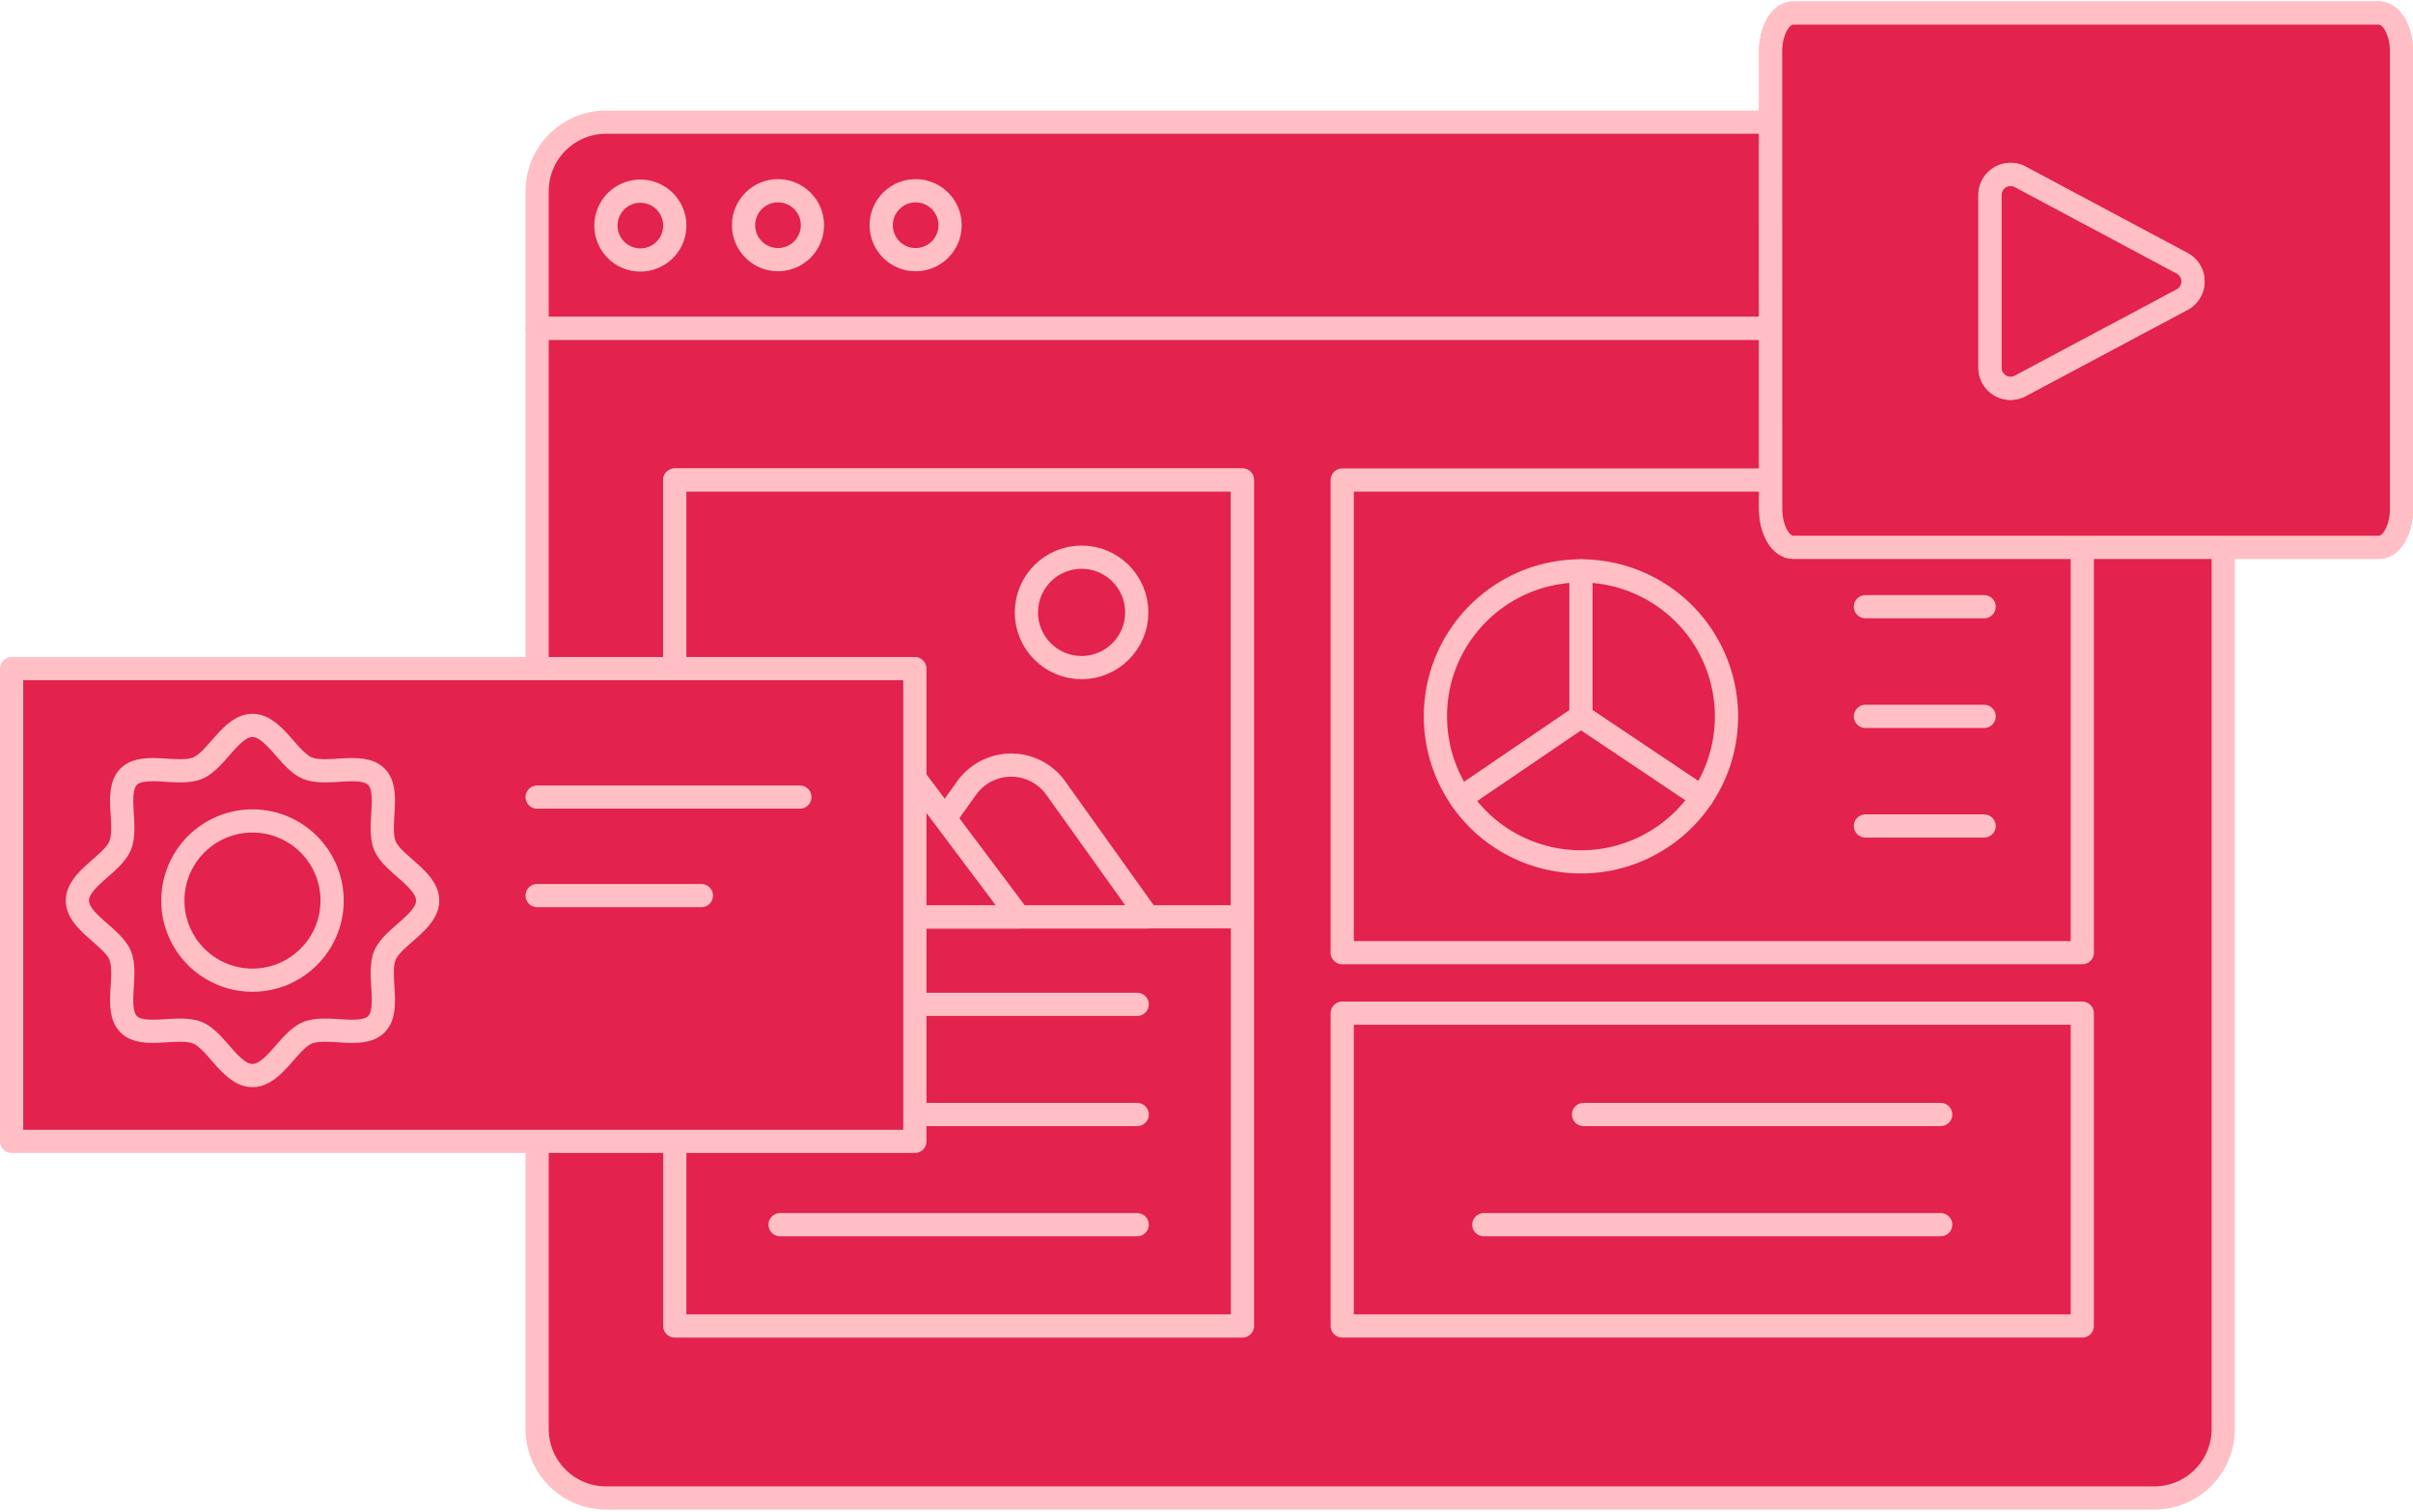 <svg xmlns="http://www.w3.org/2000/svg" width="624" height="391" viewBox="0 0 624 391"><g><g><g><path fill="#e3224e" d="M574.923 84.954H138.902v-35.56c.027-9.815 7.982-17.77 17.797-17.797h400.427c9.815.027 17.77 7.982 17.797 17.797z"></path><path fill="none" stroke="#ffbfc5" stroke-linecap="round" stroke-linejoin="round" stroke-miterlimit="20" stroke-width="6" d="M574.923 84.954v0H138.902v0-35.56c.027-9.815 7.982-17.77 17.797-17.797h400.427c9.815.027 17.77 7.982 17.797 17.797z"></path></g><g><path fill="#e3224e" d="M156.698 58.259a8.899 8.899 0 1 0 17.797 0 8.899 8.899 0 0 0-17.797 0z"></path><path fill="none" stroke="#ffbfc5" stroke-linecap="round" stroke-linejoin="round" stroke-miterlimit="20" stroke-width="6" d="M156.698 58.259a8.899 8.899 0 1 0 17.797 0 8.899 8.899 0 0 0-17.797 0z"></path></g><g><path fill="#e3224e" d="M192.293 58.26c-.007 4.914 3.977 8.898 8.891 8.905a8.903 8.903 0 0 0 8.906-8.892v-.013c.006-4.915-3.978-8.899-8.892-8.906-4.914-.006-8.899 3.978-8.905 8.892z"></path><path fill="none" stroke="#ffbfc5" stroke-linecap="round" stroke-linejoin="round" stroke-miterlimit="20" stroke-width="6" d="M192.293 58.26c-.007 4.914 3.977 8.898 8.891 8.905a8.903 8.903 0 0 0 8.906-8.892v-.013c.006-4.915-3.978-8.899-8.892-8.906-4.914-.006-8.899 3.978-8.905 8.892z"></path></g><g><path fill="#e3224e" d="M227.887 58.26c-.007 4.914 3.978 8.898 8.892 8.905a8.903 8.903 0 0 0 8.905-8.892v-.013c.007-4.915-3.977-8.899-8.892-8.906-4.914-.006-8.898 3.978-8.905 8.892z"></path><path fill="none" stroke="#ffbfc5" stroke-linecap="round" stroke-linejoin="round" stroke-miterlimit="20" stroke-width="6" d="M227.887 58.26c-.007 4.914 3.978 8.898 8.892 8.905a8.903 8.903 0 0 0 8.905-8.892v-.013c.007-4.915-3.977-8.899-8.892-8.906-4.914-.006-8.898 3.978-8.905 8.892z"></path></g><g><path fill="#e3224e" d="M574.923 369.703c-.027 9.815-7.982 17.77-17.797 17.797H156.7c-9.815-.027-17.77-7.982-17.797-17.797V84.955h436.021z"></path><path fill="none" stroke="#ffbfc5" stroke-linecap="round" stroke-linejoin="round" stroke-miterlimit="20" stroke-width="6" d="M574.923 369.703c-.027 9.815-7.982 17.77-17.797 17.797H156.7c-9.815-.027-17.77-7.982-17.797-17.797V84.955v0h436.021v0z"></path></g><g><path fill="#e3224e" d="M347.099 262.086h191.376v80.915H347.099z"></path><path fill="none" stroke="#ffbfc5" stroke-linecap="round" stroke-linejoin="round" stroke-miterlimit="20" stroke-width="6" d="M347.099 262.086v0h191.376v80.915H347.099v0z"></path></g><g><path fill="none" stroke="#ffbfc5" stroke-linecap="round" stroke-linejoin="round" stroke-miterlimit="20" stroke-width="6" d="M383.71 316.798h118.152"></path></g><g><path fill="none" stroke="#ffbfc5" stroke-linecap="round" stroke-linejoin="round" stroke-miterlimit="20" stroke-width="6" d="M409.5 288.296h92.361"></path></g><g><path fill="#e3224e" d="M347.099 124.175h191.376V246.44H347.099z"></path><path fill="none" stroke="#ffbfc5" stroke-linecap="round" stroke-linejoin="round" stroke-miterlimit="20" stroke-width="6" d="M347.099 124.175v0h191.376V246.44H347.099v0z"></path></g><g><path fill="#e3224e" d="M174.496 124.175H321.3v218.833H174.496z"></path><path fill="none" stroke="#ffbfc5" stroke-linecap="round" stroke-linejoin="round" stroke-miterlimit="20" stroke-width="6" d="M174.496 124.175v0H321.3v218.833H174.496v0z"></path></g><g><path fill="#e3224e" d="M174.496 124.175h146.756v112.983H174.496z"></path><path fill="none" stroke="#ffbfc5" stroke-linecap="round" stroke-linejoin="round" stroke-miterlimit="20" stroke-width="6" d="M174.496 124.175v0h146.756v112.983H174.496v0z"></path></g><g><path fill="#e3224e" d="M226.154 237.157l23.843-33.342c4.564-6.35 13.409-7.793 19.759-3.23a14.115 14.115 0 0 1 3.229 3.23l23.81 33.342z"></path><path fill="none" stroke="#ffbfc5" stroke-linecap="round" stroke-linejoin="round" stroke-miterlimit="20" stroke-width="6" d="M226.154 237.157v0l23.843-33.342c4.564-6.35 13.409-7.793 19.759-3.23a14.115 14.115 0 0 1 3.229 3.23l23.81 33.342v0z"></path></g><g><path fill="#e3224e" d="M178.723 237.158l31.07-41.425c4.672-6.242 13.523-7.51 19.759-2.838a13.98 13.98 0 0 1 2.838 2.838l31.09 41.425z"></path><path fill="none" stroke="#ffbfc5" stroke-linecap="round" stroke-linejoin="round" stroke-miterlimit="20" stroke-width="6" d="M178.723 237.158v0l31.07-41.425c4.672-6.242 13.523-7.51 19.759-2.838a13.98 13.98 0 0 1 2.838 2.838l31.09 41.425v0z"></path></g><g><path fill="#e3224e" d="M265.429 158.413c-.007 7.88 6.377 14.271 14.25 14.278 7.881.007 14.272-6.377 14.279-14.258v-.02c.006-7.88-6.378-14.271-14.251-14.278-7.88-.007-14.271 6.377-14.278 14.258z"></path><path fill="none" stroke="#ffbfc5" stroke-linecap="round" stroke-linejoin="round" stroke-miterlimit="20" stroke-width="6" d="M265.429 158.413c-.007 7.88 6.377 14.271 14.25 14.278 7.881.007 14.272-6.377 14.279-14.258v-.02c.006-7.88-6.378-14.271-14.251-14.278-7.88-.007-14.271 6.377-14.278 14.258z"></path></g><g><path fill="#e3224e" d="M201.723 259.801h92.354"></path><path fill="none" stroke="#ffbfc5" stroke-linecap="round" stroke-linejoin="round" stroke-miterlimit="20" stroke-width="6" d="M201.723 259.801h92.354"></path></g><g><path fill="#e3224e" d="M201.723 288.296h92.354"></path><path fill="none" stroke="#ffbfc5" stroke-linecap="round" stroke-linejoin="round" stroke-miterlimit="20" stroke-width="6" d="M201.723 288.296h92.354"></path></g><g><path fill="#e3224e" d="M201.723 316.798h92.354"></path><path fill="none" stroke="#ffbfc5" stroke-linecap="round" stroke-linejoin="round" stroke-miterlimit="20" stroke-width="6" d="M201.723 316.798h92.354"></path></g><g><path fill="#e3224e" d="M440.099 206.27c11.567-17.272 6.95-40.657-10.321-52.225a37.605 37.605 0 0 0-20.938-6.37v37.636z"></path><path fill="none" stroke="#ffbfc5" stroke-linecap="round" stroke-linejoin="round" stroke-miterlimit="20" stroke-width="6" d="M440.099 206.27c11.567-17.272 6.95-40.657-10.321-52.225a37.605 37.605 0 0 0-20.938-6.37v37.636z"></path></g><g><path fill="#e3224e" d="M408.833 147.675c-20.783 0-37.636 16.853-37.636 37.636a37.655 37.655 0 0 0 6.532 21.188l31.104-21.188z"></path><path fill="none" stroke="#ffbfc5" stroke-linecap="round" stroke-linejoin="round" stroke-miterlimit="20" stroke-width="6" d="M408.833 147.675c-20.783 0-37.636 16.853-37.636 37.636a37.655 37.655 0 0 0 6.532 21.188l31.104-21.188v0z"></path></g><g><path fill="#e3224e" d="M408.834 185.31l-31.104 21.188c11.71 17.177 35.122 21.62 52.305 9.91a37.607 37.607 0 0 0 10.065-10.139z"></path><path fill="none" stroke="#ffbfc5" stroke-linecap="round" stroke-linejoin="round" stroke-miterlimit="20" stroke-width="6" d="M408.834 185.31v0l-31.104 21.188c11.71 17.177 35.122 21.62 52.305 9.91a37.607 37.607 0 0 0 10.065-10.139z"></path></g><g><path fill="none" stroke="#ffbfc5" stroke-linecap="round" stroke-linejoin="round" stroke-miterlimit="20" stroke-width="6" d="M482.4 185.31h30.693"></path></g><g><path fill="none" stroke="#ffbfc5" stroke-linecap="round" stroke-linejoin="round" stroke-miterlimit="20" stroke-width="6" d="M482.4 156.943h30.693"></path></g><g><path fill="none" stroke="#ffbfc5" stroke-linecap="round" stroke-linejoin="round" stroke-miterlimit="20" stroke-width="6" d="M482.4 213.67h30.693"></path></g><g><path fill="#e3224e" d="M457.896 131.637c0 5.488 2.602 9.937 5.817 9.937h151.502c3.209 0 5.818-4.45 5.818-9.937V13.31c0-5.487-2.61-9.937-5.818-9.937H463.693c-3.216 0-5.818 4.45-5.818 9.937z"></path><path fill="none" stroke="#ffbfc5" stroke-miterlimit="20" stroke-width="6" d="M457.896 131.637c0 5.488 2.602 9.937 5.817 9.937h151.502c3.209 0 5.818-4.45 5.818-9.937V13.31c0-5.487-2.61-9.937-5.818-9.937H463.693c-3.216 0-5.818 4.45-5.818 9.937z"></path></g><g><path fill="#e3224e" d="M457.896 131.637c0 5.488 2.602 9.937 5.817 9.937h151.502c3.209 0 5.818-4.45 5.818-9.937V13.31c0-5.487-2.61-9.937-5.818-9.937H463.693c-3.216 0-5.818 4.45-5.818 9.937z"></path><path fill="none" stroke="#ffbfc5" stroke-linecap="round" stroke-linejoin="round" stroke-miterlimit="20" stroke-width="6" d="M457.896 131.637c0 5.488 2.602 9.937 5.817 9.937h151.502c3.209 0 5.818-4.45 5.818-9.937V13.31c0-5.487-2.61-9.937-5.818-9.937H463.693c-3.216 0-5.818 4.45-5.818 9.937z"></path></g><g><path fill="#e3224e" d="M522.43 45.76a5.32 5.32 0 0 0-7.813 4.72V95.1a5.314 5.314 0 0 0 7.813 4.718l41.856-22.32a5.31 5.31 0 0 0 2.197-7.186 5.273 5.273 0 0 0-2.197-2.198z"></path><path fill="none" stroke="#ffbfc5" stroke-miterlimit="20" stroke-width="6" d="M522.43 45.76a5.32 5.32 0 0 0-7.813 4.72V95.1a5.314 5.314 0 0 0 7.813 4.718l41.856-22.32a5.31 5.31 0 0 0 2.197-7.186 5.273 5.273 0 0 0-2.197-2.198z"></path></g><g><path fill="#e3224e" d="M522.43 45.76a5.32 5.32 0 0 0-7.813 4.72V95.1a5.314 5.314 0 0 0 7.813 4.718l41.856-22.32a5.31 5.31 0 0 0 2.197-7.186 5.273 5.273 0 0 0-2.197-2.198z"></path><path fill="none" stroke="#ffbfc5" stroke-linecap="round" stroke-linejoin="round" stroke-miterlimit="20" stroke-width="6" d="M522.43 45.76a5.32 5.32 0 0 0-7.813 4.72V95.1a5.314 5.314 0 0 0 7.813 4.718l41.856-22.32a5.31 5.31 0 0 0 2.197-7.186 5.273 5.273 0 0 0-2.197-2.198z"></path></g><g><path fill="#e3224e" d="M3 172.954h233.583v122.292H3z"></path><path fill="none" stroke="#ffbfc5" stroke-linecap="round" stroke-linejoin="round" stroke-miterlimit="20" stroke-width="6" d="M3 172.954v0h233.583v122.292H3v0z"></path></g><g><path fill="none" stroke="#ffbfc5" stroke-linecap="round" stroke-linejoin="round" stroke-miterlimit="20" stroke-width="6" d="M138.902 206.188h67.951"></path></g><g><path fill="none" stroke="#ffbfc5" stroke-linecap="round" stroke-linejoin="round" stroke-miterlimit="20" stroke-width="6" d="M138.902 231.67h42.47"></path></g><g><path fill="#e3224e" d="M110.589 232.957c0 5.582-9.033 9.33-11.049 14.157-2.083 5.029 1.577 14.049-2.218 17.844-3.795 3.795-12.808.135-17.844 2.218-4.86 2.022-8.602 11.049-14.19 11.049-5.588 0-9.33-9.034-14.157-11.05-5.035-2.082-14.055 1.571-17.85-2.217-3.796-3.789-.128-12.808-2.218-17.85-2.022-4.855-11.049-8.603-11.049-14.157 0-5.555 9.033-9.33 11.049-14.19 2.09-5.03-1.57-14.05 2.218-17.845 3.788-3.795 12.808-.134 17.85-2.217 4.854-2.023 8.602-11.05 14.157-11.05s9.33 9.034 14.19 11.05c5.03 2.083 14.049-1.571 17.844 2.217 3.795 3.789.135 12.809 2.218 17.844 2.016 4.868 11.049 8.602 11.049 14.197z"></path><path fill="none" stroke="#ffbfc5" stroke-linecap="round" stroke-linejoin="round" stroke-miterlimit="20" stroke-width="6" d="M110.589 232.957c0 5.582-9.033 9.33-11.049 14.157-2.083 5.029 1.577 14.049-2.218 17.844-3.795 3.795-12.808.135-17.844 2.218-4.86 2.022-8.602 11.049-14.19 11.049-5.588 0-9.33-9.034-14.157-11.05-5.035-2.082-14.055 1.571-17.85-2.217-3.796-3.789-.128-12.808-2.218-17.85-2.022-4.855-11.049-8.603-11.049-14.157 0-5.555 9.033-9.33 11.049-14.19 2.09-5.03-1.57-14.05 2.218-17.845 3.788-3.795 12.808-.134 17.85-2.217 4.854-2.023 8.602-11.05 14.157-11.05s9.33 9.034 14.19 11.05c5.03 2.083 14.049-1.571 17.844 2.217 3.795 3.789.135 12.809 2.218 17.844 2.016 4.868 11.049 8.602 11.049 14.197z"></path></g><g><path fill="#e3224e" d="M85.883 232.957c0 11.372-9.222 20.594-20.594 20.594-11.372 0-20.594-9.222-20.594-20.594 0-11.372 9.222-20.594 20.594-20.594 11.372 0 20.594 9.222 20.594 20.594z"></path><path fill="none" stroke="#ffbfc5" stroke-linecap="round" stroke-linejoin="round" stroke-miterlimit="20" stroke-width="6" d="M85.883 232.957c0 11.372-9.222 20.594-20.594 20.594-11.372 0-20.594-9.222-20.594-20.594 0-11.372 9.222-20.594 20.594-20.594 11.372 0 20.594 9.222 20.594 20.594z"></path></g></g></g></svg>
